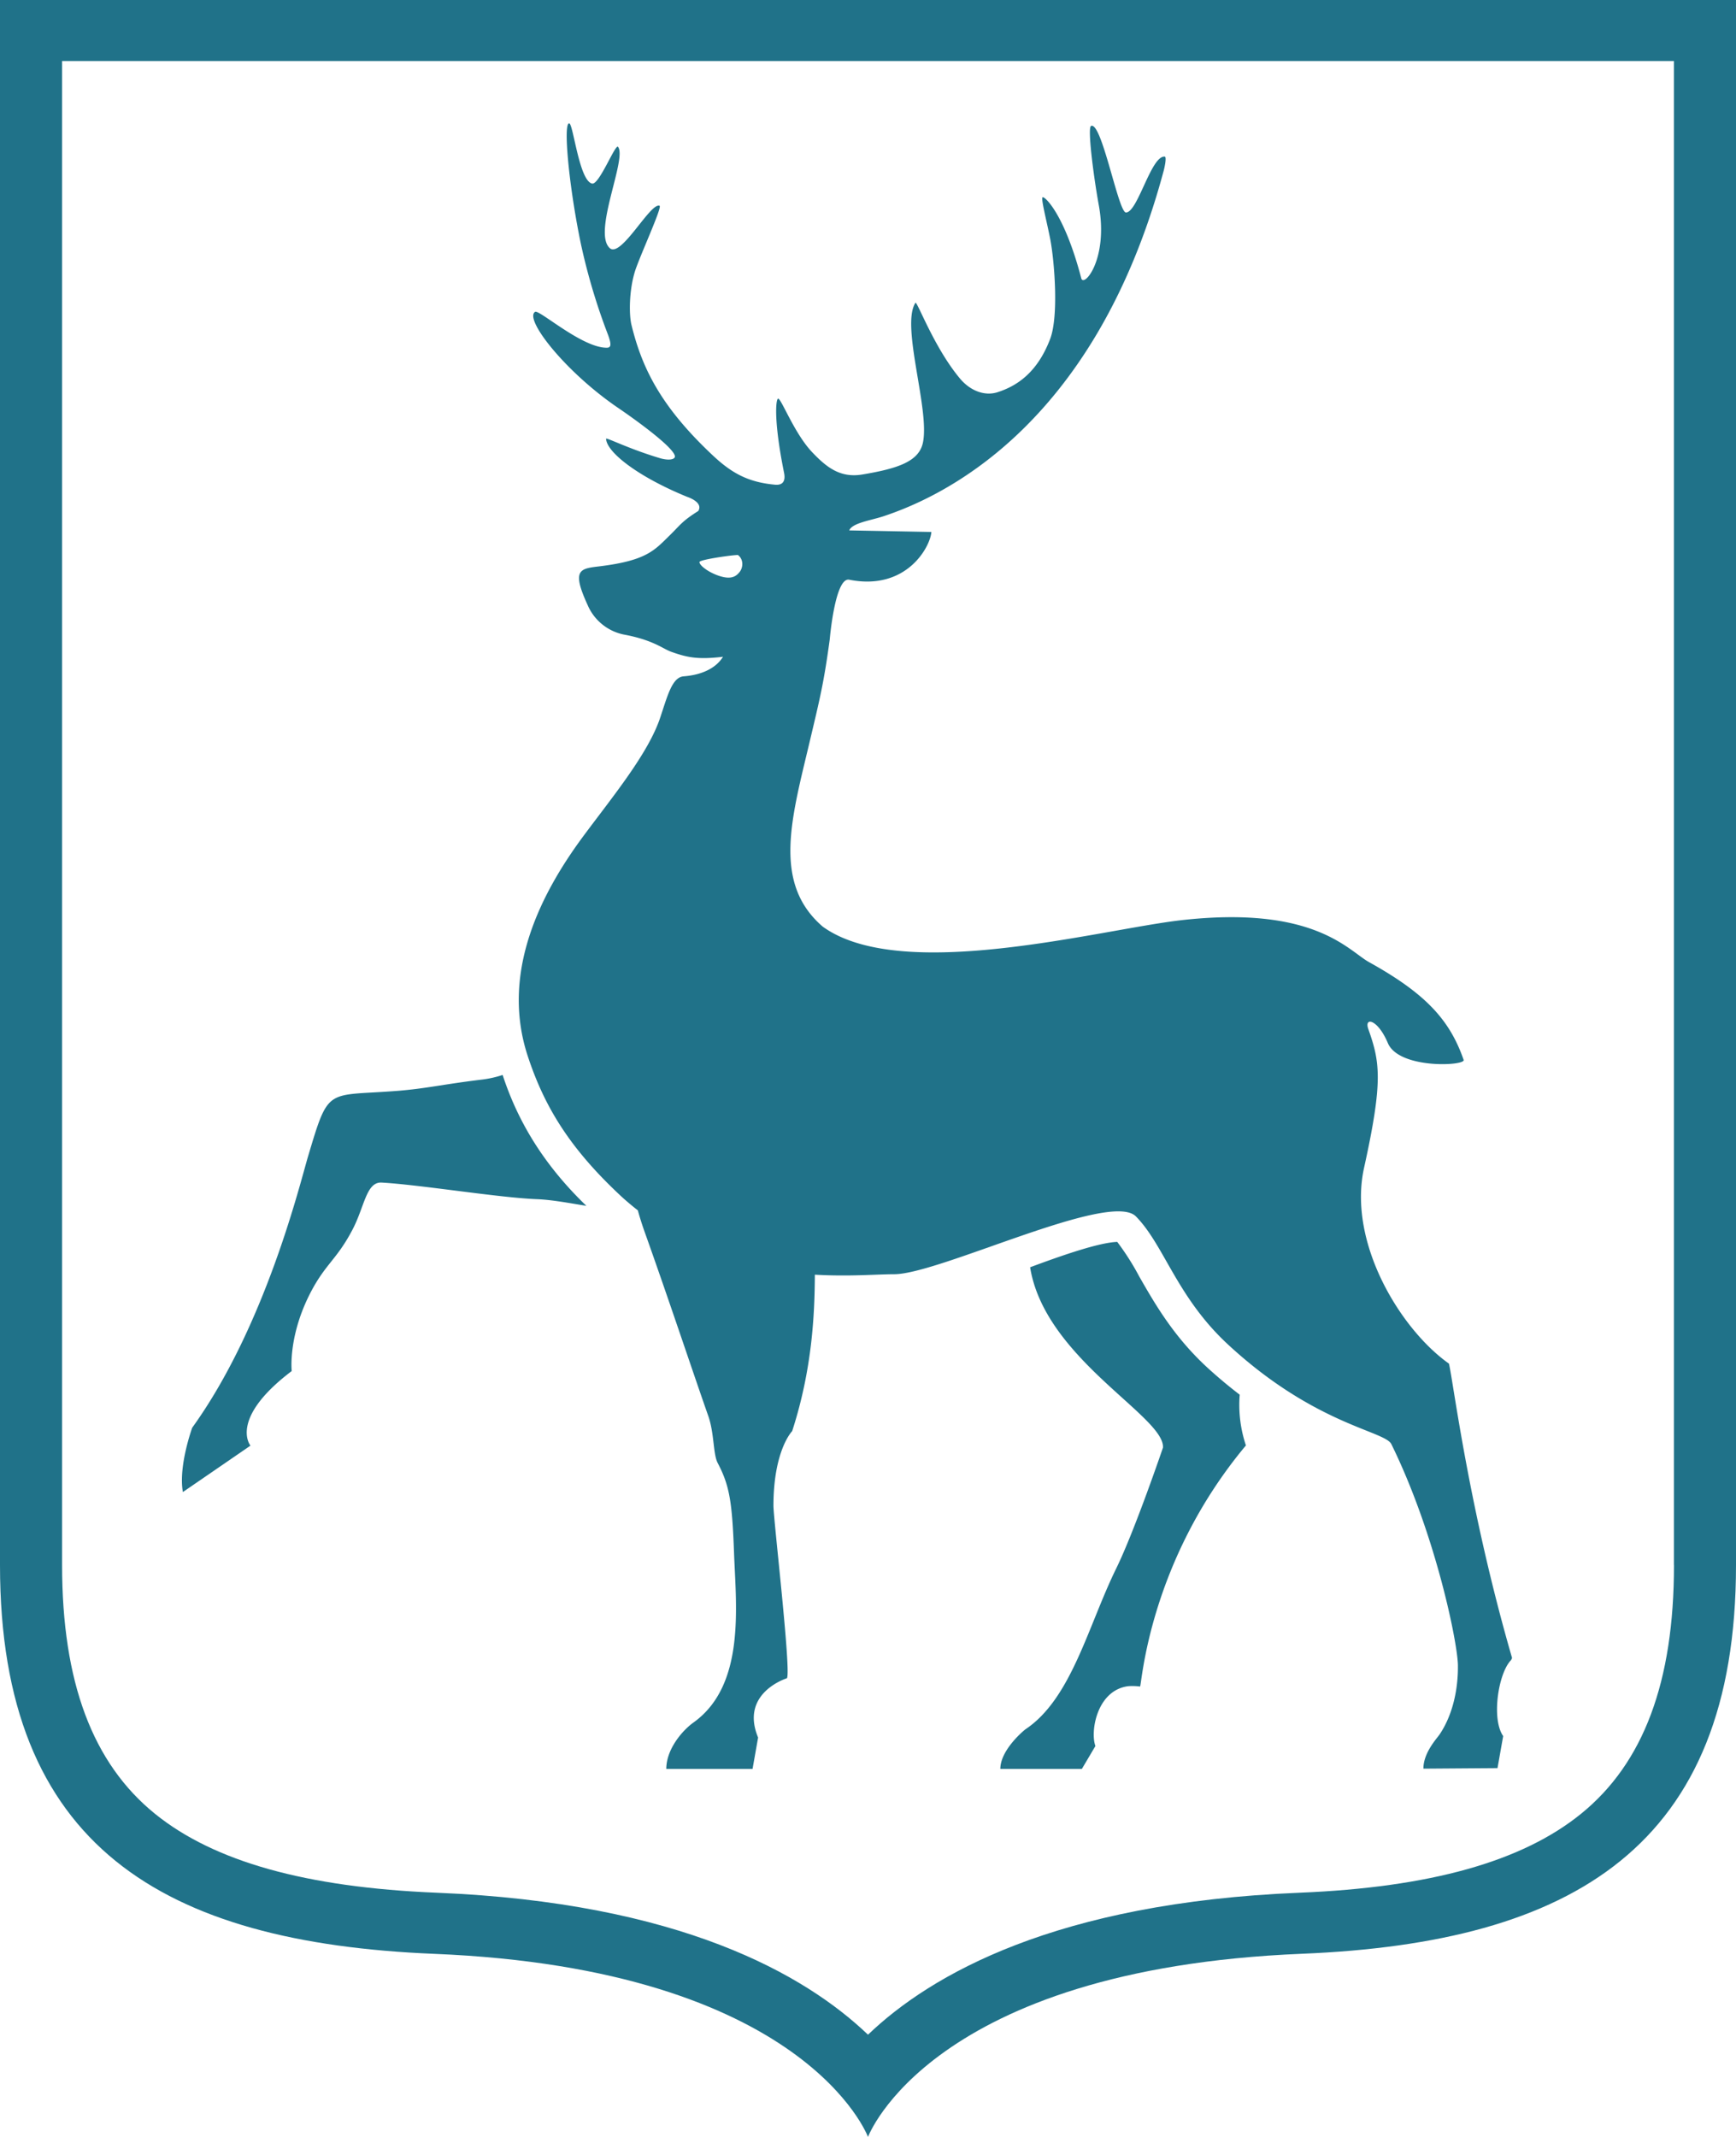 <svg width="26" height="32" fill="none" xmlns="http://www.w3.org/2000/svg"><g clip-path="url(#clip0_3659_3124)" fill="#207289"><path d="M3.751 21.648s-.33-.4.618-1.117c0 0-.06-.53.295-1.2.218-.41.385-.478.615-.917.179-.34.204-.704.425-.706.57.03 1.757.226 2.333.249.23.009.478.057.745.1-.494-.477-.973-1.097-1.254-1.96a1.6 1.6 0 01-.332.072c-.578.071-.805.13-1.228.165-1.088.087-1.037-.08-1.355.985-.121.407-.639 2.542-1.734 4.06 0 0-.21.575-.14.964l1.012-.695z"/><path d="M0 0v23.438c0 4.22 2.451 5.652 6.5 5.82C12.071 29.485 13 32 13 32s.929-2.514 6.5-2.743c4.049-.167 6.5-1.6 6.5-5.82V0H0zm25.071 23.438c0 1.746-.455 2.964-1.392 3.723-.883.716-2.261 1.102-4.218 1.182-3.645.148-5.523 1.227-6.461 2.126-.94-.899-2.816-1.978-6.46-2.126-1.955-.08-3.334-.466-4.219-1.182C1.384 26.402.93 25.184.93 23.438V.914h24.14v22.524z"/><path d="M10.238 10.128c-.172.014-.24.29-.349.615-.178.54-.722 1.197-1.151 1.776-.606.818-1.256 2.018-.833 3.298.246.747.624 1.385 1.432 2.128a4.9 4.9 0 00.216.18c.03.11.065.22.107.337.343.96.733 2.132.949 2.745.09.26.07.569.14.701.176.336.217.574.245 1.356.03.797.17 1.97-.605 2.528-.168.119-.41.4-.41.697h1.292l.083-.47c-.278-.67.432-.888.432-.888.065-.11-.202-2.375-.202-2.583 0-.834.28-1.117.28-1.117.303-.933.337-1.763.34-2.343.51.03.933-.007 1.188-.007.674 0 3.232-1.257 3.62-.866.424.43.61 1.204 1.376 1.915 1.302 1.207 2.352 1.296 2.45 1.495.668 1.36.997 2.997.997 3.317 0 .08.012.607-.276 1.033-.042.061-.241.272-.241.51l1.11-.008.085-.48c-.18-.258-.072-.939.114-1.133a.13.13 0 00.019-.037c-.65-2.244-.878-4.123-.945-4.407-.727-.514-1.518-1.812-1.272-2.93.288-1.303.239-1.586.065-2.078-.068-.187.139-.155.292.208.167.394 1.165.341 1.135.252-.209-.604-.575-.997-1.418-1.465-.311-.172-.817-.853-2.814-.627-1.22.14-4.183.951-5.367.096-.754-.649-.469-1.616-.2-2.75.16-.676.216-.895.305-1.551 0 0 .079-.937.292-.894.866.171 1.217-.503 1.23-.715l-1.207-.023h-.023c.042-.11.316-.149.5-.208.807-.265 3.161-1.276 4.208-5.173.012-.041.051-.215.016-.217-.204-.016-.404.839-.58.837-.114-.003-.362-1.365-.522-1.296-.058.025.04.768.113 1.172.154.818-.223 1.255-.26 1.109-.253-.967-.552-1.235-.58-1.212-.026.02.065.368.116.629.063.334.128 1.15-.002 1.492-.195.512-.506.707-.79.798-.197.062-.415-.027-.566-.212-.388-.467-.638-1.162-.662-1.127-.222.343.219 1.6.112 2.096-.06.279-.374.386-.91.475-.334.055-.541-.114-.76-.347-.26-.281-.452-.793-.498-.789-.033.002-.072.311.088 1.106.035.167-.058.188-.128.183-.397-.036-.645-.164-.935-.436-.801-.75-1.068-1.333-1.221-1.955-.038-.153-.038-.505.048-.793.063-.212.418-.978.372-.994-.137-.053-.576.786-.745.635-.263-.233.262-1.341.123-1.517-.04-.05-.281.571-.388.55-.195-.04-.283-.902-.344-.902-.088 0-.009.868.149 1.673.044.228.17.807.425 1.472.062.162.058.215-.01.215-.369.004-1.014-.576-1.074-.537-.17.107.457.905 1.249 1.442.241.164.835.59.845.722.002.044-.082.066-.214.03-.48-.142-.82-.32-.817-.293.011.206.487.572 1.214.869 0 0 .248.078.167.212-.248.156-.267.208-.427.364-.232.228-.35.38-1.063.466-.288.034-.409.053-.165.583a.753.753 0 00.539.437c.443.082.582.212.71.258.244.087.4.119.778.075-.007-.004-.114.256-.592.293zm.513-1.511c-.181-.066-.286-.17-.274-.203.014-.035.485-.103.575-.103.086.064.08.187.024.256-.054.066-.128.12-.325.05z"/><path d="M18.567 20.885a7.013 7.013 0 01-.5-.42c-.5-.465-.777-.954-1.002-1.345a3.905 3.905 0 00-.332-.523c-.267.009-.806.194-1.305.38.22 1.368 2.017 2.232 1.99 2.7 0 0-.425 1.249-.7 1.809-.426.87-.672 1.952-1.362 2.411-.005.003-.374.3-.374.592h1.221l.203-.343c-.08-.215.02-.834.49-.896a.877.877 0 01.178.005c.026.002.116-1.85 1.586-3.61a1.92 1.92 0 01-.093-.76z"/></g><defs><clipPath id="clip0_3659_3124"><path fill="#fff" d="M0 0h26v32H0z"/></clipPath></defs></svg>